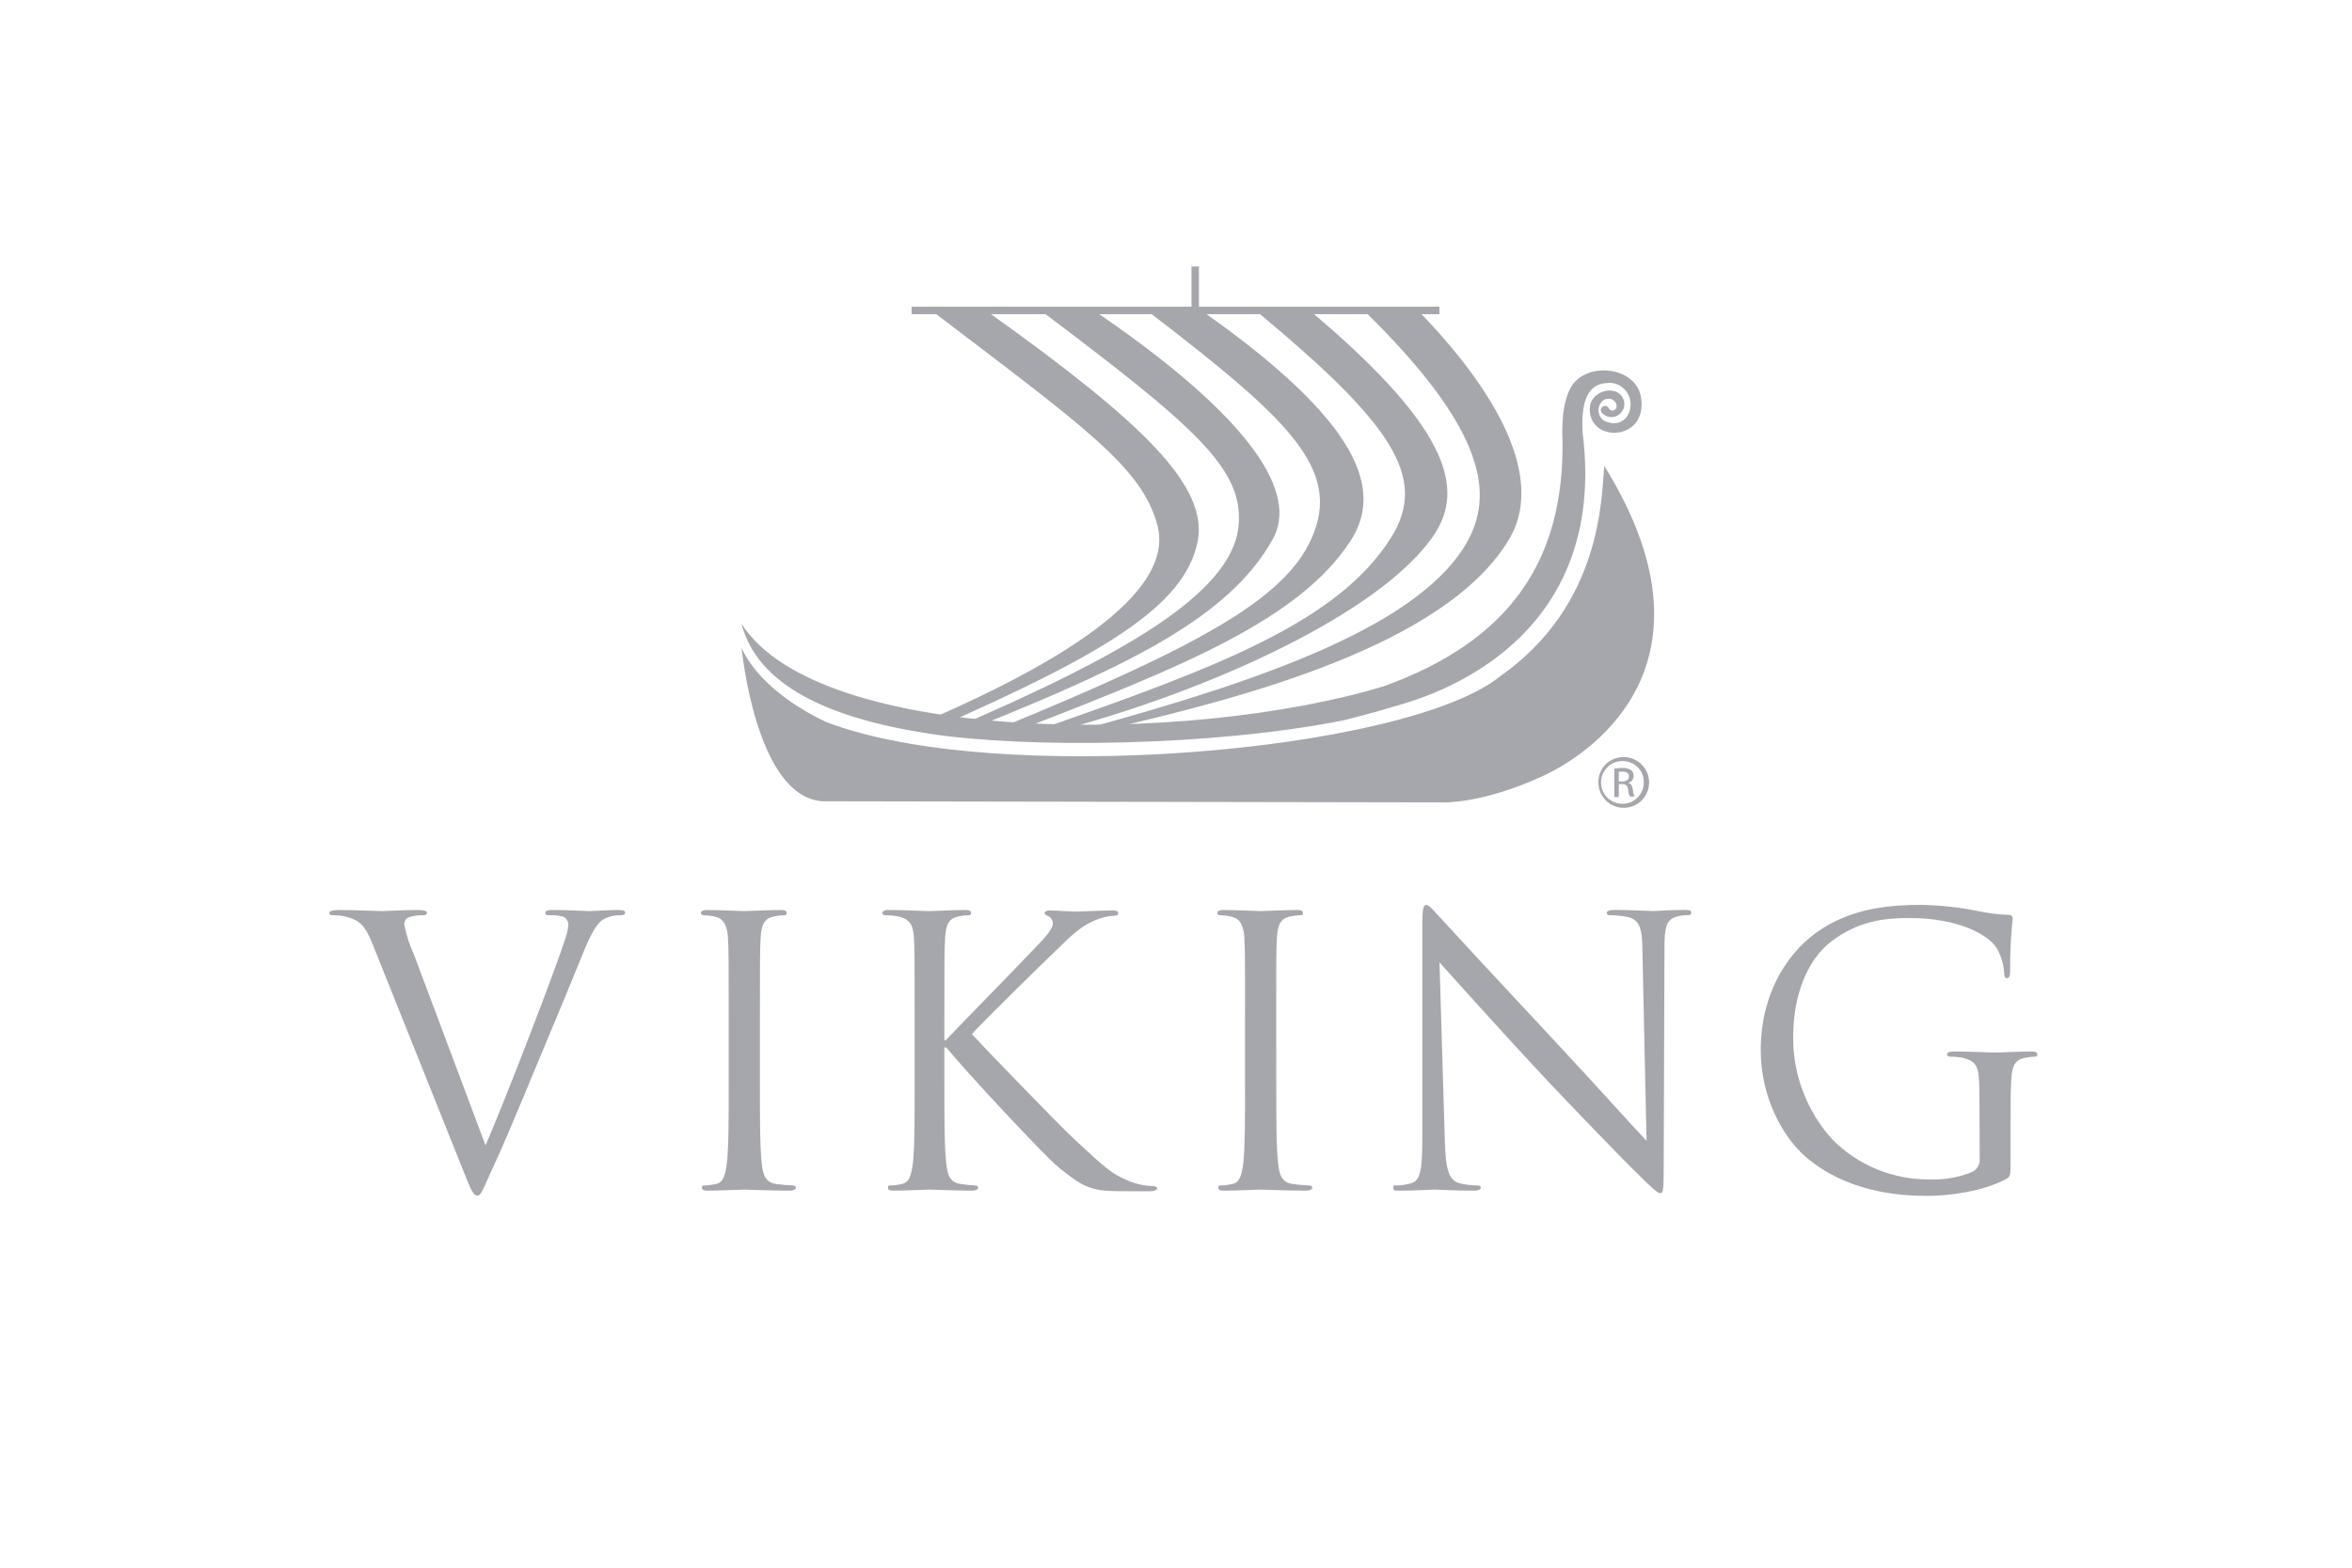 <svg width="150" height="100" viewBox="0 0 150 100" fill="none" xmlns="http://www.w3.org/2000/svg">
<path fill-rule="evenodd" clip-rule="evenodd" d="M59.514 19.903H63.009C72.921 26.974 77.084 31.023 76.378 34.556C75.537 38.696 70.323 41.752 59.552 46.493L58.067 46.412C70.352 41.236 74.716 36.992 73.823 33.544C72.868 29.834 69.216 27.285 59.499 19.879L59.514 19.903Z" fill="#A5A7AC"/>
<path fill-rule="evenodd" clip-rule="evenodd" d="M66.413 19.874H69.865C80.107 26.869 82.757 31.558 81.171 34.389C78.45 39.302 72.138 42.406 62.168 46.398L60.736 46.488C71.465 41.862 78.574 37.894 78.99 33.544C79.338 29.91 76.211 27.227 66.437 19.855L66.413 19.874Z" fill="#A5A7AC"/>
<path fill-rule="evenodd" clip-rule="evenodd" d="M76.755 19.903C86.705 26.926 88.257 31.238 86.123 34.513C82.876 39.503 75.446 42.516 65.114 46.517H63.572C76.463 41.231 81.892 38.223 83.625 34.389C85.664 29.901 82.088 26.683 73.274 19.903H76.755Z" fill="#A5A7AC"/>
<path fill-rule="evenodd" clip-rule="evenodd" d="M80.197 19.903H83.64C92.96 27.748 93.332 31.505 91.313 34.327C87.827 39.188 77.203 44.005 67.864 46.517H66.317C77.547 42.602 85.359 39.68 88.73 34.27C91.117 30.45 88.73 26.998 80.197 19.903Z" fill="#A5A7AC"/>
<path fill-rule="evenodd" clip-rule="evenodd" d="M87.088 19.903H90.53C96.26 25.847 98.294 30.937 96.26 34.37C92.216 41.222 79.033 44.559 70.624 46.517H69.082C80.541 43.399 90.817 39.832 93.677 34.365C95.334 31.181 94.369 27.065 87.088 19.903Z" fill="#A5A7AC"/>
<path fill-rule="evenodd" clip-rule="evenodd" d="M100.929 27.566C102.801 42.339 88.868 44.984 88.701 45.128C87.78 45.424 85.707 45.944 85.707 45.944C77.223 47.63 65.415 47.739 59.308 46.808C52.767 45.81 48.297 43.686 47.29 39.789C52.208 47.515 75.795 47.553 88.248 43.776C96.302 40.873 99.745 35.76 99.65 28.125C99.611 27.332 99.588 25.289 100.437 24.362C101.607 23.087 104.42 23.493 104.668 25.422C105.045 28.211 101.235 28.254 101.392 25.981C101.469 24.883 103.235 24.439 103.565 25.561C103.609 25.721 103.603 25.891 103.549 26.049C103.494 26.206 103.394 26.343 103.26 26.442C103.126 26.541 102.966 26.597 102.8 26.604C102.633 26.61 102.469 26.566 102.328 26.477C102.066 26.291 102.046 26.167 102.147 26C102.173 25.967 102.206 25.941 102.243 25.922C102.281 25.904 102.322 25.895 102.364 25.895C102.406 25.895 102.447 25.904 102.485 25.922C102.522 25.941 102.555 25.967 102.581 26C102.593 26.038 102.612 26.073 102.639 26.102C102.666 26.131 102.699 26.154 102.735 26.169C102.772 26.183 102.812 26.19 102.851 26.187C102.891 26.184 102.929 26.172 102.963 26.153C103.288 25.976 103.011 25.236 102.338 25.48C102.221 25.549 102.124 25.647 102.056 25.764C101.987 25.881 101.949 26.014 101.945 26.149C101.941 26.285 101.972 26.42 102.034 26.54C102.096 26.661 102.187 26.764 102.3 26.84C103.784 27.542 104.486 25.723 103.613 24.845C103.467 24.685 103.283 24.565 103.079 24.494C102.875 24.423 102.656 24.404 102.443 24.439C101.053 24.51 100.848 26.067 100.929 27.581" fill="#A5A7AC"/>
<path d="M30.965 73.06C32.34 69.889 35.515 61.601 36.036 59.92C36.145 59.631 36.215 59.329 36.246 59.022C36.252 58.912 36.226 58.802 36.172 58.706C36.118 58.609 36.037 58.53 35.94 58.478C35.646 58.4 35.342 58.368 35.038 58.382C34.899 58.382 34.78 58.383 34.78 58.239C34.78 58.096 34.923 58.048 35.3 58.048C36.255 58.048 37.334 58.12 37.621 58.12C37.764 58.12 38.781 58.048 39.469 58.048C39.726 58.048 39.87 58.096 39.87 58.215C39.87 58.335 39.774 58.382 39.588 58.382C39.189 58.37 38.794 58.468 38.447 58.664C38.141 58.879 37.788 59.28 37.148 60.889C36.886 61.553 35.716 64.394 34.493 67.306C33.061 70.763 31.987 73.323 31.442 74.469C30.779 75.901 30.683 76.269 30.444 76.269C30.206 76.269 30.043 75.934 29.595 74.798L23.793 60.297C23.273 58.974 22.915 58.712 22.089 58.478C21.793 58.409 21.49 58.377 21.186 58.382C21.048 58.382 21 58.311 21 58.215C21 58.12 21.234 58.048 21.616 58.048C22.752 58.048 24.099 58.12 24.385 58.12C24.672 58.12 25.689 58.048 26.586 58.048C27.011 58.048 27.226 58.096 27.226 58.215C27.226 58.335 27.155 58.382 26.988 58.382C26.684 58.372 26.38 58.412 26.09 58.502C25.994 58.538 25.912 58.603 25.856 58.689C25.8 58.775 25.773 58.877 25.779 58.979C25.919 59.655 26.133 60.314 26.419 60.942L30.965 73.06Z" fill="#A5A7AC"/>
<path d="M48.464 69.083C48.464 71.355 48.464 73.227 48.583 74.22C48.65 74.908 48.793 75.428 49.505 75.524C49.858 75.574 50.213 75.606 50.569 75.619C50.712 75.619 50.76 75.691 50.76 75.762C50.76 75.834 50.641 75.949 50.378 75.949C49.08 75.949 47.585 75.882 47.466 75.882C47.346 75.882 45.857 75.949 45.145 75.949C44.887 75.949 44.768 75.906 44.768 75.762C44.768 75.619 44.816 75.619 44.959 75.619C45.199 75.611 45.437 75.579 45.67 75.524C46.148 75.428 46.263 74.908 46.353 74.22C46.473 73.227 46.473 71.355 46.473 69.083V64.914C46.473 61.223 46.473 60.56 46.425 59.8C46.377 59.041 46.143 58.593 45.623 58.478C45.382 58.417 45.135 58.385 44.887 58.382C44.792 58.382 44.696 58.335 44.696 58.239C44.696 58.144 44.816 58.048 45.078 58.048C45.857 58.048 47.351 58.12 47.466 58.12C47.58 58.12 49.08 58.048 49.786 58.048C50.049 58.048 50.168 58.096 50.168 58.239C50.168 58.383 50.073 58.382 49.977 58.382C49.778 58.389 49.58 58.413 49.385 58.454C48.745 58.569 48.559 58.974 48.511 59.8C48.464 60.627 48.464 61.233 48.464 64.914V69.083Z" fill="#A5A7AC"/>
<path d="M58.333 64.914C58.333 61.223 58.333 60.56 58.285 59.8C58.237 59.041 58.051 58.616 57.268 58.454C57.004 58.406 56.735 58.382 56.466 58.382C56.371 58.382 56.275 58.335 56.275 58.239C56.275 58.144 56.394 58.048 56.652 58.048C57.717 58.048 59.116 58.12 59.259 58.12C59.403 58.12 60.844 58.048 61.556 58.048C61.814 58.048 61.933 58.096 61.933 58.239C61.933 58.383 61.838 58.382 61.742 58.382C61.543 58.39 61.345 58.414 61.15 58.454C60.515 58.569 60.324 58.974 60.276 59.8C60.228 60.627 60.228 61.233 60.228 64.914V66.347H60.324C60.725 65.898 65.013 61.538 65.863 60.617C66.526 59.929 67.142 59.313 67.142 58.912C67.149 58.811 67.123 58.709 67.068 58.623C67.013 58.538 66.932 58.471 66.837 58.435C66.717 58.387 66.622 58.34 66.622 58.244C66.622 58.148 66.741 58.077 66.908 58.077C67.386 58.077 68.112 58.148 68.68 58.148C68.799 58.148 70.365 58.077 70.957 58.077C71.215 58.077 71.311 58.125 71.311 58.244C71.311 58.363 71.263 58.411 71.072 58.411C70.614 58.434 70.165 58.546 69.749 58.741C68.794 59.166 68.255 59.758 67.19 60.779C66.598 61.348 62.477 65.373 61.981 65.965C62.597 66.652 67.519 71.742 68.494 72.649C70.48 74.497 70.881 74.874 72.022 75.347C72.489 75.535 72.985 75.641 73.488 75.657C73.655 75.657 73.793 75.705 73.793 75.801C73.793 75.896 73.679 75.987 73.278 75.987H72.07C71.406 75.987 70.957 75.987 70.432 75.944C69.181 75.825 68.589 75.304 67.567 74.511C66.502 73.633 61.484 68.214 60.348 66.815H60.228V69.083C60.228 71.355 60.228 73.227 60.348 74.22C60.419 74.908 60.563 75.428 61.269 75.524C61.576 75.573 61.885 75.605 62.196 75.619C62.334 75.619 62.382 75.691 62.382 75.762C62.382 75.834 62.267 75.949 62.005 75.949C60.844 75.949 59.469 75.882 59.283 75.882C59.097 75.882 57.717 75.949 57.01 75.949C56.748 75.949 56.628 75.906 56.628 75.762C56.628 75.619 56.676 75.619 56.819 75.619C57.059 75.611 57.297 75.579 57.531 75.524C58.008 75.428 58.123 74.908 58.218 74.22C58.333 73.227 58.333 71.355 58.333 69.083V64.914Z" fill="#A5A7AC"/>
<path d="M81.395 69.083C81.395 71.355 81.395 73.227 81.515 74.22C81.586 74.908 81.729 75.428 82.436 75.524C82.789 75.574 83.144 75.606 83.501 75.619C83.644 75.619 83.692 75.691 83.692 75.762C83.692 75.834 83.573 75.949 83.315 75.949C82.011 75.949 80.521 75.882 80.402 75.882C80.283 75.882 78.793 75.949 78.082 75.949C77.819 75.949 77.7 75.906 77.7 75.762C77.7 75.619 77.747 75.619 77.891 75.619C78.13 75.611 78.369 75.579 78.602 75.524C79.079 75.428 79.194 74.908 79.29 74.22C79.404 73.227 79.404 71.355 79.404 69.083V64.914C79.404 61.223 79.404 60.56 79.361 59.8C79.318 59.041 79.075 58.593 78.554 58.478C78.314 58.417 78.067 58.385 77.819 58.382C77.723 58.382 77.628 58.335 77.628 58.239C77.628 58.144 77.747 58.048 78.01 58.048C78.793 58.048 80.283 58.12 80.397 58.12C80.512 58.12 82.006 58.048 82.718 58.048C82.976 58.048 83.095 58.096 83.095 58.239C83.095 58.383 82.999 58.382 82.909 58.382C82.71 58.389 82.512 58.413 82.317 58.454C81.677 58.569 81.486 58.974 81.438 59.8C81.39 60.627 81.39 61.233 81.39 64.914L81.395 69.083Z" fill="#A5A7AC"/>
<path d="M92.143 72.731C92.191 74.674 92.43 75.29 93.069 75.476C93.457 75.57 93.855 75.618 94.253 75.619C94.368 75.619 94.44 75.667 94.44 75.763C94.44 75.858 94.301 75.949 94.015 75.949C92.663 75.949 91.718 75.882 91.503 75.882C91.288 75.882 90.295 75.949 89.23 75.949C88.996 75.949 88.853 75.949 88.853 75.763C88.853 75.576 88.925 75.619 89.044 75.619C89.368 75.617 89.689 75.569 89.999 75.476C90.591 75.309 90.711 74.626 90.711 72.468V58.903C90.711 57.977 90.777 57.719 90.968 57.719C91.159 57.719 91.561 58.239 91.799 58.478C92.153 58.879 95.681 62.689 99.329 66.595C101.673 69.102 104.252 71.99 105.011 72.773L104.748 60.746C104.748 59.204 104.562 58.683 103.827 58.497C103.445 58.421 103.056 58.381 102.666 58.378C102.499 58.378 102.475 58.306 102.475 58.211C102.475 58.115 102.666 58.044 102.953 58.044C104.022 58.044 105.159 58.115 105.417 58.115C105.675 58.115 106.458 58.044 107.432 58.044C107.689 58.044 107.857 58.044 107.857 58.211C107.857 58.378 107.761 58.378 107.599 58.378C107.405 58.375 107.213 58.399 107.026 58.449C106.247 58.612 106.152 59.132 106.152 60.555L106.104 74.43C106.104 75.992 106.056 76.111 105.889 76.111C105.722 76.111 105.412 75.853 104.161 74.597C103.903 74.359 100.494 70.878 97.982 68.18C95.237 65.22 92.563 62.236 91.804 61.386L92.143 72.731Z" fill="#A5A7AC"/>
<path d="M126.239 69.913C126.239 68.004 126.12 67.736 125.174 67.474C124.908 67.425 124.638 67.401 124.367 67.402C124.272 67.402 124.176 67.354 124.176 67.259C124.176 67.163 124.296 67.073 124.558 67.073C125.623 67.073 127.113 67.144 127.232 67.144C127.352 67.144 128.841 67.073 129.553 67.073C129.815 67.073 129.93 67.12 129.93 67.259C129.93 67.397 129.839 67.402 129.744 67.402C129.545 67.409 129.347 67.433 129.152 67.474C128.512 67.593 128.321 67.994 128.273 68.825C128.225 69.579 128.225 70.291 128.225 71.284V73.939C128.225 75.003 128.225 75.051 127.92 75.218C126.406 76.02 124.272 76.283 122.902 76.283C121.102 76.283 117.74 76.044 115.109 73.748C113.677 72.492 112.292 69.961 112.292 67.001C112.292 63.21 114.14 60.536 116.246 59.209C118.351 57.881 120.72 57.719 122.544 57.719C123.761 57.743 124.974 57.877 126.168 58.12C126.797 58.252 127.435 58.332 128.077 58.359C128.311 58.359 128.359 58.478 128.359 58.569C128.244 59.679 128.19 60.795 128.197 61.911C128.197 62.288 128.149 62.389 127.982 62.389C127.815 62.389 127.839 62.245 127.815 62.03C127.775 61.481 127.612 60.947 127.337 60.469C126.745 59.571 124.826 58.559 121.775 58.559C120.28 58.559 118.504 58.702 116.704 60.125C115.334 61.214 114.36 63.367 114.36 66.137C114.342 68.561 115.239 70.904 116.871 72.697C117.684 73.513 118.652 74.158 119.718 74.593C120.784 75.029 121.927 75.246 123.078 75.233C124.003 75.27 124.925 75.107 125.781 74.755C125.933 74.68 126.06 74.561 126.145 74.414C126.23 74.267 126.269 74.098 126.258 73.929L126.239 69.913Z" fill="#A5A7AC"/>
<path fill-rule="evenodd" clip-rule="evenodd" d="M91.952 51.182C91.952 51.182 94.469 51.316 98.384 49.506C102.037 47.811 109.886 41.924 102.309 29.71C102.132 31.849 102.132 38.63 95.624 43.175C89.555 47.993 63.428 50.222 52.652 46.04C48.168 43.891 47.294 41.303 47.294 41.303C47.294 41.303 48.183 50.853 52.465 51.111L91.952 51.182Z" fill="#A5A7AC"/>
<path d="M103.541 48.294C103.862 48.291 104.176 48.383 104.444 48.56C104.712 48.736 104.922 48.988 105.047 49.284C105.171 49.58 105.205 49.906 105.144 50.221C105.083 50.536 104.929 50.826 104.703 51.053C104.477 51.281 104.188 51.436 103.873 51.499C103.558 51.562 103.232 51.53 102.936 51.407C102.639 51.285 102.386 51.077 102.208 50.809C102.03 50.542 101.935 50.228 101.936 49.907C101.933 49.695 101.972 49.485 102.052 49.288C102.131 49.092 102.249 48.913 102.398 48.762C102.548 48.612 102.726 48.493 102.922 48.413C103.118 48.332 103.329 48.291 103.541 48.294ZM103.541 48.547C103.268 48.532 102.997 48.6 102.763 48.741C102.53 48.882 102.343 49.09 102.229 49.338C102.115 49.586 102.077 49.862 102.122 50.132C102.166 50.401 102.29 50.651 102.478 50.849C102.666 51.048 102.908 51.185 103.175 51.244C103.442 51.303 103.72 51.28 103.974 51.179C104.227 51.078 104.445 50.904 104.598 50.678C104.752 50.452 104.834 50.185 104.835 49.912C104.839 49.737 104.809 49.563 104.746 49.4C104.683 49.237 104.588 49.088 104.468 48.962C104.347 48.836 104.203 48.734 104.043 48.664C103.883 48.593 103.711 48.555 103.536 48.551L103.541 48.547ZM103.24 50.843H102.953V49.029C103.12 49 103.29 48.985 103.459 48.986C103.655 48.972 103.85 49.019 104.018 49.12C104.075 49.163 104.119 49.22 104.149 49.285C104.178 49.35 104.19 49.421 104.185 49.492C104.185 49.594 104.15 49.694 104.086 49.774C104.022 49.854 103.932 49.909 103.832 49.931C103.989 49.96 104.099 50.103 104.133 50.366C104.147 50.519 104.185 50.669 104.247 50.81H103.946C103.876 50.66 103.835 50.498 103.827 50.332C103.825 50.285 103.813 50.239 103.792 50.197C103.771 50.155 103.741 50.118 103.704 50.088C103.668 50.058 103.625 50.037 103.58 50.024C103.534 50.012 103.487 50.01 103.44 50.017H103.24V50.843ZM103.24 49.85H103.445C103.684 49.85 103.884 49.764 103.884 49.54C103.884 49.315 103.77 49.224 103.445 49.224C103.377 49.221 103.308 49.221 103.24 49.224V49.85Z" fill="#A5A7AC"/>
<path d="M91.799 19.564H58.137V20.042H91.799V19.564Z" fill="#A5A7AC"/>
<path d="M76.463 17H75.986V19.745H76.463V17Z" fill="#A5A7AC"/>
</svg>
